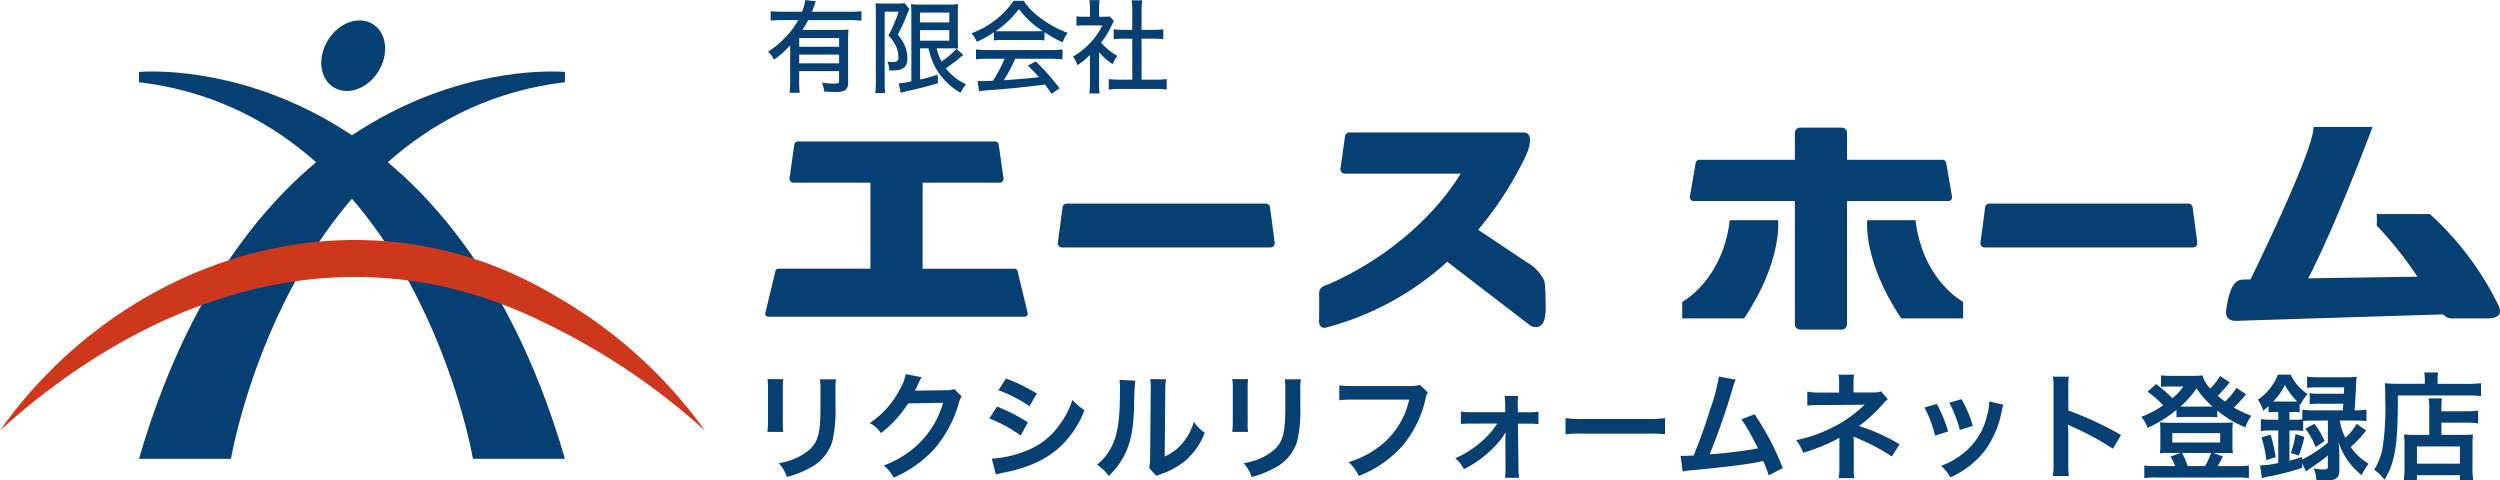 <svg xmlns="http://www.w3.org/2000/svg" width="336.324" height="64.641"><defs><clipPath id="a"><path data-name="長方形 1" fill="none" d="M0 0h336.324v64.641H0z"/></clipPath></defs><g data-name="グループ 1" clip-path="url(#a)"><path data-name="パス 1" d="M106.302 6.1a13.949 13.949 0 01-2.185 1.939 3.082 3.082 0 00-.8-1.092 11.86 11.86 0 002.452-2.047 9.138 9.138 0 001.6-2.2h-2.106a12.794 12.794 0 00-1.582.083V1.5a12.516 12.516 0 001.582.081h2.636A6.43 6.43 0 00108.336 0l1.434.177a7.2 7.2 0 00-.286.751c-.1.26-.137.383-.247.655h5.08a12.454 12.454 0 001.57-.081v1.284a12.586 12.586 0 00-1.57-.083h-5.6a13.216 13.216 0 01-.764 1.325h4.765a12.979 12.979 0 001.434-.055 15.572 15.572 0 00-.055 1.57v5.6a1.1 1.1 0 01-.464 1.024 2.816 2.816 0 01-1.406.2c-.382 0-.683-.013-1.366-.054a3.454 3.454 0 00-.286-1.2 11.676 11.676 0 001.624.137c.587 0 .683-.054.683-.41V9.571h-5.366v1.257a13.921 13.921 0 00.068 1.652h-1.364a15.2 15.2 0 00.081-1.652zm6.581-.982h-5.365v1.177h5.365zm-5.366 3.4h5.365V7.346h-5.366z" fill="#064072"/><path data-name="パス 2" d="M117.825 1.598c0-.382-.013-.71-.041-1.161a7.885 7.885 0 00.955.041h2.007a4.322 4.322 0 00.941-.068l.656.806a8.6 8.6 0 00-.437 1.024 24.461 24.461 0 01-1.12 2.43 5.466 5.466 0 011.052 1.761 4.757 4.757 0 01.232 1.351c0 1.257-.519 1.694-2.034 1.694h-.411a2.827 2.827 0 00-.259-1.2 3.619 3.619 0 00.683.068c.628 0 .819-.151.819-.642a3.847 3.847 0 00-.3-1.434 5.174 5.174 0 00-1.052-1.488 19.248 19.248 0 001.38-3.212h-1.883v9.5a12.023 12.023 0 00.068 1.448h-1.335a10.416 10.416 0 00.083-1.448zm5.953 4.9v4.2a23.053 23.053 0 002.361-.654l.041 1.146c-1.447.437-2.32.655-4.341 1.12a4.869 4.869 0 00-.67.19l-.259-1.283a11.851 11.851 0 001.693-.273v-8.95c0-.573-.013-.941-.054-1.447a7.586 7.586 0 001.324.068h3.741a7.257 7.257 0 001.284-.068c-.028.356-.041.642-.041 1.5v3.047a12.1 12.1 0 00.054 1.447 16.29 16.29 0 00-1.188-.041h-1.706a6.906 6.906 0 00.641 1.775 10.247 10.247 0 002.007-1.707l.943.832a8.767 8.767 0 00-.806.642 48.11 48.11 0 01-1.556 1.161 7.362 7.362 0 002.73 2.143 4.459 4.459 0 00-.751 1.133 8.785 8.785 0 01-3.1-2.922 9.061 9.061 0 01-1.2-3.058zm-.014-3.482h3.946V1.694h-3.946zm0 2.458h3.946V4.056h-3.946z" fill="#064072"/><path data-name="パス 3" d="M133.702 4.342a13.343 13.343 0 01-2.294 1.283 3.852 3.852 0 00-.709-1.148 11.885 11.885 0 005.666-4.368h1.352a8.859 8.859 0 002.294 2.336 14.324 14.324 0 003.617 1.979 5.008 5.008 0 00-.67 1.269 16.047 16.047 0 01-2.444-1.364v1.104a10.082 10.082 0 00-1.2-.054h-4.492a9.681 9.681 0 00-1.12.054zm-.816 3.562a12.54 12.54 0 00-1.584.081V6.648a12.287 12.287 0 001.584.083h8.465a11.869 11.869 0 001.585-.083v1.338a12.846 12.846 0 00-1.585-.081h-4.778a18.93 18.93 0 01-1.543 2.894c3.195-.244 3.195-.244 4.737-.423a26.92 26.92 0 00-1.488-1.556l1.052-.559a28.4 28.4 0 013.208 3.619l-1.078.75a20.62 20.62 0 00-.874-1.257c-2.266.3-4.861.559-6.895.712a18.3 18.3 0 00-1.98.2l-.2-1.392c.3.013.574.026.765.026.109 0 .314-.013.628-.026.123 0 .123 0 .67-.029a17.193 17.193 0 001.569-2.962zm6.431-3.7c.4 0 .67-.012.956-.028a12.024 12.024 0 01-3.198-2.958 12.578 12.578 0 01-3.126 2.962 8.4 8.4 0 00.886.028z" fill="#064072"/><path data-name="パス 4" d="M147.86 11.197a9.2 9.2 0 00.068 1.379h-1.379a9.777 9.777 0 00.081-1.393v-3.78a11.581 11.581 0 01-1.679 1.366 4.015 4.015 0 00-.614-1.146 10.094 10.094 0 002.43-1.968 8.772 8.772 0 001.53-2.239h-2.349a9.039 9.039 0 00-1.133.056V2.197a8.561 8.561 0 001.079.056h.737v-1.2a6.214 6.214 0 00-.081-1.036h1.388a5.868 5.868 0 00-.081 1.065v1.172h.655a5.092 5.092 0 00.792-.041l.559.614a3.99 3.99 0 00-.3.545 11.413 11.413 0 01-1.434 2.362 8.35 8.35 0 002.189 1.789 4.676 4.676 0 00-.629 1.106 8.03 8.03 0 01-1.829-1.61zm5.721-.479h1.843a11.187 11.187 0 001.528-.08v1.418a10.3 10.3 0 00-1.528-.095h-4.752a9.995 9.995 0 00-1.515.095v-1.419a11.623 11.623 0 001.528.08h1.639V5.203h-1.146c-.492 0-.928.029-1.352.069V3.933a8.87 8.87 0 001.352.083h1.146V1.393a9 9 0 00-.095-1.35h1.447a7.25 7.25 0 00-.1 1.35v2.623h1.584a8.543 8.543 0 001.338-.083v1.338a13.452 13.452 0 00-1.338-.069h-1.584z" fill="#064072"/><path data-name="パス 5" d="M105.378 51.014a7.815 7.815 0 00-.064 1.409v4.31a7.43 7.43 0 00.063 1.375h-2.14a11.347 11.347 0 00.077-1.406v-4.3a9.95 9.95 0 00-.061-1.406zm7.095.016a7.429 7.429 0 00-.078 1.453v2.109a18.483 18.483 0 01-.407 4.735 5.98 5.98 0 01-3.078 3.641 13.143 13.143 0 01-3.047 1.2 5.331 5.331 0 00-1.094-1.86 8.445 8.445 0 003.375-1.249c1.469-.969 1.985-1.923 2.157-3.985.062-.672.077-1.36.077-2.61v-1.951a8.287 8.287 0 00-.077-1.484z" fill="#064072"/><path data-name="パス 6" d="M129.371 53.327a2.908 2.908 0 00-.392.938 16.245 16.245 0 01-3.2 6.032 15.823 15.823 0 01-5.565 3.968 4.8 4.8 0 00-1.328-1.641 14.058 14.058 0 003.422-1.843 12.37 12.37 0 004.564-6.594l-4.7.078a15.371 15.371 0 01-3.657 4 4.148 4.148 0 00-1.516-1.344 12.014 12.014 0 004.046-4.533 5.78 5.78 0 00.8-2.063l2.142.422a3.343 3.343 0 00-.266.485 3.6 3.6 0 00-.2.437l-.2.406a3.571 3.571 0 01-.25.5c.2-.016.453-.031.75-.031l3.422-.047a2.777 2.777 0 001.142-.157z" fill="#064072"/><path data-name="パス 7" d="M134.128 54.702a22.166 22.166 0 014.156 2.125l-.969 1.767a18.292 18.292 0 00-4.234-2.3zm-.7 7a14.3 14.3 0 004.517-1.016 9.555 9.555 0 004.516-3.438 11.537 11.537 0 001.812-3.455 8.137 8.137 0 001.625 1.392 13.626 13.626 0 01-2.344 3.953c-1.984 2.282-4.64 3.673-8.485 4.438a10.408 10.408 0 00-1.094.25zm1.907-10.783a25.052 25.052 0 014.156 2.016l-1 1.719a18.311 18.311 0 00-4.172-2.156z" fill="#064072"/><path data-name="パス 8" d="M152.73 51.216a32.83 32.83 0 00-.156 3.5c-.109 3.047-.453 4.813-1.266 6.423a9.939 9.939 0 01-2.156 2.89 5.548 5.548 0 00-1.579-1.515 6.443 6.443 0 001.61-1.8c1.126-1.8 1.484-3.814 1.484-8.19a7.883 7.883 0 00-.062-1.422zm4.142-.187a8.374 8.374 0 00-.109 1.484l-.079 8.893a6.285 6.285 0 002.389-1.783 7.635 7.635 0 001.532-2.859 6.546 6.546 0 001.468 1.469 9.685 9.685 0 01-2.484 3.641 10.332 10.332 0 01-3.329 1.876 6.866 6.866 0 00-.672.28l-1-1.062a6.958 6.958 0 00.14-1.657l.079-8.814v-.468a6.788 6.788 0 00-.062-1.031z" fill="#064072"/><path data-name="パス 9" d="M167.911 51.014a7.815 7.815 0 00-.064 1.409v4.31a7.43 7.43 0 00.063 1.375h-2.141a11.351 11.351 0 00.077-1.406v-4.3a9.949 9.949 0 00-.061-1.406zm7.095.016a7.429 7.429 0 00-.078 1.453v2.109a18.485 18.485 0 01-.407 4.735 5.98 5.98 0 01-3.078 3.641 13.143 13.143 0 01-3.047 1.2 5.331 5.331 0 00-1.094-1.86 8.445 8.445 0 003.375-1.249c1.469-.969 1.985-1.923 2.157-3.985.062-.672.077-1.36.077-2.61v-1.951a8.287 8.287 0 00-.077-1.484z" fill="#064072"/><path data-name="パス 10" d="M192.076 52.795a2.326 2.326 0 00-.266.7 14.681 14.681 0 01-3.2 6.547 15.205 15.205 0 01-5.814 3.985 5.764 5.764 0 00-1.374-1.859 12.751 12.751 0 003.421-1.594 10.829 10.829 0 004.736-6.813h-7.439a12.447 12.447 0 00-1.969.093v-2.028a10.924 10.924 0 002 .109h7.173a5.737 5.737 0 001.672-.156z" fill="#064072"/><path data-name="パス 11" d="M197.942 56.983a11.736 11.736 0 00-1.406.062v-1.687a6.727 6.727 0 001.406.095h4.547v-.956a8.16 8.16 0 00-.078-1.235h1.824a7.251 7.251 0 00-.047 1.173l.016 1.031h1.36a6.665 6.665 0 001.407-.095v1.688a11.392 11.392 0 00-1.422-.062h-1.345l.078 5.954a7.155 7.155 0 00.095 1.328h-1.907a9.737 9.737 0 00.065-1.282l-.016-3.907c0-.171.016-.781.016-.969a5.991 5.991 0 01-.531.876 14.916 14.916 0 01-5.063 4.125 4.905 4.905 0 00-1.157-1.469 13.743 13.743 0 003.36-2.109 11.541 11.541 0 002.282-2.563z" fill="#064072"/><path data-name="パス 12" d="M210.606 56.249a15.4 15.4 0 002.531.109h8.33a15.414 15.414 0 002.532-.109v2.172a17.229 17.229 0 00-2.548-.078h-8.3a17.219 17.219 0 00-2.547.078z" fill="#064072"/><path data-name="パス 13" d="M233.506 51.091a4.722 4.722 0 00-.406 1.125 92.882 92.882 0 01-3.1 8.908 61.781 61.781 0 006.5-.8c-.173-.375-.359-.719-.733-1.422a19.4 19.4 0 00-1.486-2.484l1.766-.688a36.527 36.527 0 013.792 7.236l-1.893.985a15.483 15.483 0 00-.749-1.938c-.2.048-.2.048-.564.126-1.578.328-4.172.656-8.845 1.109a8.4 8.4 0 00-1.421.188l-.283-2.111h.407c.313 0 .686-.016 1.343-.047.829-1.968 1.455-3.735 2.266-6.3a24.46 24.46 0 001.14-4.329z" fill="#064072"/><path data-name="パス 14" d="M247.357 64.325a9.617 9.617 0 00.093-1.391v-4.075a2.824 2.824 0 01-.47.3 24.76 24.76 0 01-4.407 1.75 6.448 6.448 0 00-.922-1.7 19.442 19.442 0 004.345-1.453 16.782 16.782 0 004.845-3.313h-.331c-.093.016-.093.016-5.72.047a11.552 11.552 0 00-1.655.078v-1.89a8.046 8.046 0 001.672.14h2.609v-1.293a6.624 6.624 0 00-.077-1.125h2.093a5.142 5.142 0 00-.078 1.094v1.3h2.642a3.27 3.27 0 001.061-.141l.907 1.064a3.6 3.6 0 00-.688.672 20.132 20.132 0 01-3.189 2.921 25.477 25.477 0 015.454 2.453l-1.031 1.643a27.754 27.754 0 00-4.766-2.5c-.2-.093-.235-.093-.391-.172.017.188.032.625.032.767v3.438a7.131 7.131 0 00.08 1.386z" fill="#064072"/><path data-name="パス 15" d="M260.552 54.343a18.063 18.063 0 011.532 3.7l-1.767.563a15.58 15.58 0 00-1.422-3.783zm8.971.109a3.231 3.231 0 00-.219.8 13.333 13.333 0 01-2.156 5.2 11.99 11.99 0 01-4.766 3.766 5.655 5.655 0 00-1.251-1.546 10.175 10.175 0 002.657-1.439 8.985 8.985 0 003.547-5.423 6.9 6.9 0 00.282-1.8zm-5.642-.75a15.434 15.434 0 011.516 3.595l-1.736.546a17.11 17.11 0 00-1.422-3.671z" fill="#064072"/><path data-name="パス 16" d="M276.17 64.032a10.539 10.539 0 00.095-1.75V52.269a10.069 10.069 0 00-.095-1.594h2.141a10.327 10.327 0 00-.063 1.641v2.907a45.742 45.742 0 017.095 3.3l-1.094 1.843a36.962 36.962 0 00-5.532-2.985 4.834 4.834 0 01-.532-.266 8.127 8.127 0 01.062 1.064v4.125a17.2 17.2 0 00.063 1.734z" fill="#064072"/><path data-name="パス 17" d="M302.163 53.045a2.213 2.213 0 00-.28.328 16.816 16.816 0 01-1.375 1.454 16.262 16.262 0 002.375 1.109 5.094 5.094 0 00-.813 1.563 15.121 15.121 0 01-3.782-2.266v.922a6 6 0 00-1.047-.063h-3.453a5.88 5.88 0 00-.985.063v-1.017a17 17 0 01-3.892 2.422 4.882 4.882 0 00-.843-1.484 13.345 13.345 0 002.938-1.548 13.085 13.085 0 00-2.1-1.829l1.157-1.03a19.262 19.262 0 012.187 1.906 8.163 8.163 0 001.485-1.579h-2.059a6.782 6.782 0 00-.953.063v-1.576a7.05 7.05 0 001.3.078h2.937a8.765 8.765 0 001.344-.062 3.892 3.892 0 001.047 1.766 8.534 8.534 0 001.313-1.688l1.3.86a16.966 16.966 0 01-1.61 1.8 10.819 10.819 0 00.969.781 8.64 8.64 0 001.546-1.843zm-9.532 9.658a5.982 5.982 0 00-.641-1.266l1.375-.5h-1.672a10.112 10.112 0 00-1.125.047 8.993 8.993 0 00.063-1.14v-1.969a7.642 7.642 0 00-.063-1.062 9.729 9.729 0 001.235.062h7.373a8.866 8.866 0 001.218-.062 6.859 6.859 0 00-.062 1.047v1.985a7.676 7.676 0 00.062 1.14 10.292 10.292 0 00-1.118-.047h-1.52l1.3.468c-.25.47-.61 1.142-.719 1.3h2.672a10.063 10.063 0 001.531-.078v1.688a11.468 11.468 0 00-1.624-.078H290.1a11.632 11.632 0 00-1.625.078v-1.691a9.838 9.838 0 001.515.078zm-.39-3.172h6.435v-1.266h-6.438zm5.017-4.83h.39a13.472 13.472 0 01-2.156-2.453 12.53 12.53 0 01-2.157 2.453h3.923zm-.61 8a9.4 9.4 0 00.8-1.766h-3.907a12.689 12.689 0 01.781 1.766z" fill="#064072"/><path data-name="パス 18" d="M306.108 55.423a9.14 9.14 0 00-.921.047v-.828c-.3.266-.392.344-.719.61a4.7 4.7 0 00-.72-1.485 7.212 7.212 0 002.7-3.374h1.718a6.245 6.245 0 002.282 2.624 5.681 5.681 0 00-.953 1.391l-.125-.109v1.171a5.513 5.513 0 00-.922-.047h-.453v1.047h.625a7.08 7.08 0 001.109-.062v-1.3a9.957 9.957 0 001.5.095h3.953c.031-.47.047-.625.063-.891h-3.094a10.908 10.908 0 00-1.423.062V52.89a8.1 8.1 0 001.423.078h3.156c.031-.39.031-.437.047-.859h-3.5a12.352 12.352 0 00-1.484.062v-1.5a10.631 10.631 0 001.562.079h3.673a11.625 11.625 0 001.439-.063 12.8 12.8 0 00-.095 1.516c-.047.812-.125 2.187-.187 3h.093a9.548 9.548 0 001.5-.095v1.548a13.385 13.385 0 00-1.485-.078h-2.094a7.4 7.4 0 00.75 2.313 7.579 7.579 0 001.516-1.876l1.28.907a17.352 17.352 0 01-2.078 2.218 7.593 7.593 0 002.408 2.251 6.58 6.58 0 00-.938 1.532 9.544 9.544 0 01-1.907-2.017 8.731 8.731 0 01-1.187-2.422q.047.469.093 1.736v2c0 1.047-.453 1.423-1.719 1.423-.344 0-.767-.016-1.375-.063a4.548 4.548 0 00-.359-1.578 6.15 6.15 0 001.218.156c.579 0 .688-.062.688-.406v-1.486a13.14 13.14 0 01-1.109.874c-.266.188-.266.188-1.328.922-.249.171-.249.171-.516.359l-.5-1.109v.625a35.189 35.189 0 01-4.188 1.109 9.184 9.184 0 00-1.235.281l-.235-1.719a11.62 11.62 0 002.438-.328v-4.374h-.812a12.813 12.813 0 00-1.531.078V56.39a13.305 13.305 0 001.546.078h.8v-1.045zm-1.218 6.471a15.712 15.712 0 00-.656-3.048l1.218-.375a16.851 16.851 0 01.689 3.032zm1.25-7.877h2.326c.281 0 .375 0 .579-.016a9.28 9.28 0 01-1.657-2.2 9.309 9.309 0 01-1.563 2.218zm5.094 2.563a11.152 11.152 0 00-1.392.062v1.344a6.425 6.425 0 00-1.218-.078h-.625v4.063c.594-.141.876-.235 1.7-.485v.328a16.73 16.73 0 003.469-2.265v-2.971zm-3.047 4.36a12.018 12.018 0 00.625-2.548l1.187.39a14.257 14.257 0 01-.75 2.5zm3.172-3.923a10.169 10.169 0 011.36 2.329l-1.2.8a10.5 10.5 0 00-1.375-2.484z" fill="#064072"/><path data-name="パス 19" d="M326.21 51.061a5.216 5.216 0 00-.078-.953h1.876a3.871 3.871 0 00-.079.969v.563h3.875a14.534 14.534 0 001.97-.095v1.731a21.055 21.055 0 00-1.938-.078h-9.252c.016 6.626-.359 8.986-1.8 11.33a6.694 6.694 0 00-1.391-1.344 7.884 7.884 0 001.171-3.173 35.891 35.891 0 00.329-6.079c0-1.328-.017-1.828-.063-2.375.547.047 1.14.079 1.845.079h3.531zm.594 4.079a8.868 8.868 0 00-.078-1.548h1.781a11.086 11.086 0 00-.062 1.548v.187h3.282a10.166 10.166 0 001.655-.093v1.719a11.846 11.846 0 00-1.593-.093h-3.339v1.641h2.859a10.4 10.4 0 001.375-.062 15.432 15.432 0 00-.062 1.578v2.548a13.494 13.494 0 00.093 2.032h-1.785v-.672h-5.78v.651h-1.766a14.543 14.543 0 00.093-1.923v-2.84a11.511 11.511 0 00-.062-1.375 10.817 10.817 0 001.391.062h2zm-1.654 7.236h5.782v-2.314h-5.782z" fill="#064072"/><path data-name="パス 20" d="M138.257 42.128l-1.369-5.679a.4.4 0 00-.384-.3h-12.387V24.576h10.368a.518.518 0 00.513-.591l-.634-4.511a.519.519 0 00-.514-.446h-26.487a.518.518 0 00-.513.446l-.635 4.511a.519.519 0 00.513.591h10.368v11.567h-12.387a.393.393 0 00-.383.3l-1.37 5.679a.4.4 0 00.385.488h34.532a.4.4 0 00.384-.488" fill="#064072"/><path data-name="パス 21" d="M170.929 33.287h-28.057a.562.562 0 01-.557-.636l.631-4.77a.562.562 0 01.557-.488h26.794a.562.562 0 01.557.488l.631 4.77a.562.562 0 01-.557.636" fill="#064072"/><path data-name="パス 22" d="M295.046 33.287h-28.057a.562.562 0 01-.557-.636l.631-4.77a.562.562 0 01.557-.488h26.794a.562.562 0 01.557.488l.631 4.77a.562.562 0 01-.557.636" fill="#064072"/><path data-name="パス 23" d="M207.713 37.694a5.7 5.7 0 00-2.384-2.457 839.44 839.44 0 00-6.472-4.319 47.293 47.293 0 006.342-9.808c.432-.867 1.3-3.294-.26-3.294h-23.4a.6.6 0 00-.594.516l-.612 4.347a.6.6 0 00.594.684h15.572c-1.475 2.442-6.612 9.807-17.432 14.734-.346.217-1.6.3-1.6 1.3v3.437s-.26 1.591 1.04 1.2a38.7 38.7 0 0016.19-8.821l11.14 8.56s2.1 1.3 2.1-2.253-.217-3.827-.217-3.827" fill="#064072"/><path data-name="パス 24" d="M262.106 27.046a.507.507 0 00.5-.593l-.781-4.534a.507.507 0 00-.5-.42h-12.843v-3.625a.709.709 0 00-.709-.709h-5.6a.709.709 0 00-.709.709v3.625h-12.845a.507.507 0 00-.5.42l-.781 4.534a.507.507 0 00.5.593h13.624v16.581a.71.71 0 00.709.71h5.6a.71.71 0 00.709-.71V27.046z" fill="#064072"/><path data-name="パス 25" d="M232.709 29.625c-.975 8.126-6.4 10.985-6.4 10.985v2.223h8.321c5.2-7.724 4.583-13.208 4.583-13.208z" fill="#064072"/><path data-name="パス 26" d="M257.692 29.625h-6.5s-.617 5.485 4.583 13.208h8.321V40.61s-5.429-2.859-6.4-10.985" fill="#064072"/><path data-name="パス 27" d="M336.12 41.088a40.524 40.524 0 00-9.23-12.286h-7.151a14.375 14.375 0 010 1.538 50.85 50.85 0 015.48 6.883c-3.319.048-9.486.138-14.695.223 3.871-7.483 8.652-20.368 8.652-20.368h-7.931c0 2.736-5.729 14.849-8.481 20.509-.582.014-.986.025-1.14.035-1.516.086-1.907 2.6-2.124 3.986s.737 1.561 1.3 1.561c5.962-.2 23.14-.728 27.884-.873a1.5 1.5 0 001.237.538h4.638c2.21 0 1.82-1.138 1.56-1.745" fill="#064072"/><path data-name="パス 28" d="M18.695 61.718h12.378s7.795-46.229 44.929-50.66V9.683s-40.93-4.05-57.307 52.035" fill="#064072"/><path data-name="パス 29" d="M76.003 61.718H63.624s-7.794-46.229-44.928-50.66V9.683s40.93-4.05 57.307 52.035" fill="#064072"/><path data-name="パス 30" d="M50.915 9.591c-1.452 2.353-4.149 3.32-6.026 2.162s-2.221-4-.769-6.356 4.15-3.32 6.026-2.162 2.221 4 .769 6.356" fill="#064072"/><path data-name="パス 31" d="M0 57.911c16.829-23.735 48.48-33.585 74.371-18.295a63.339 63.339 0 0120.453 18.295 90.724 90.724 0 00-22.246-14.813C46.774 30.57 20.37 39.469 0 57.911" fill="#cd381c"/></g></svg>